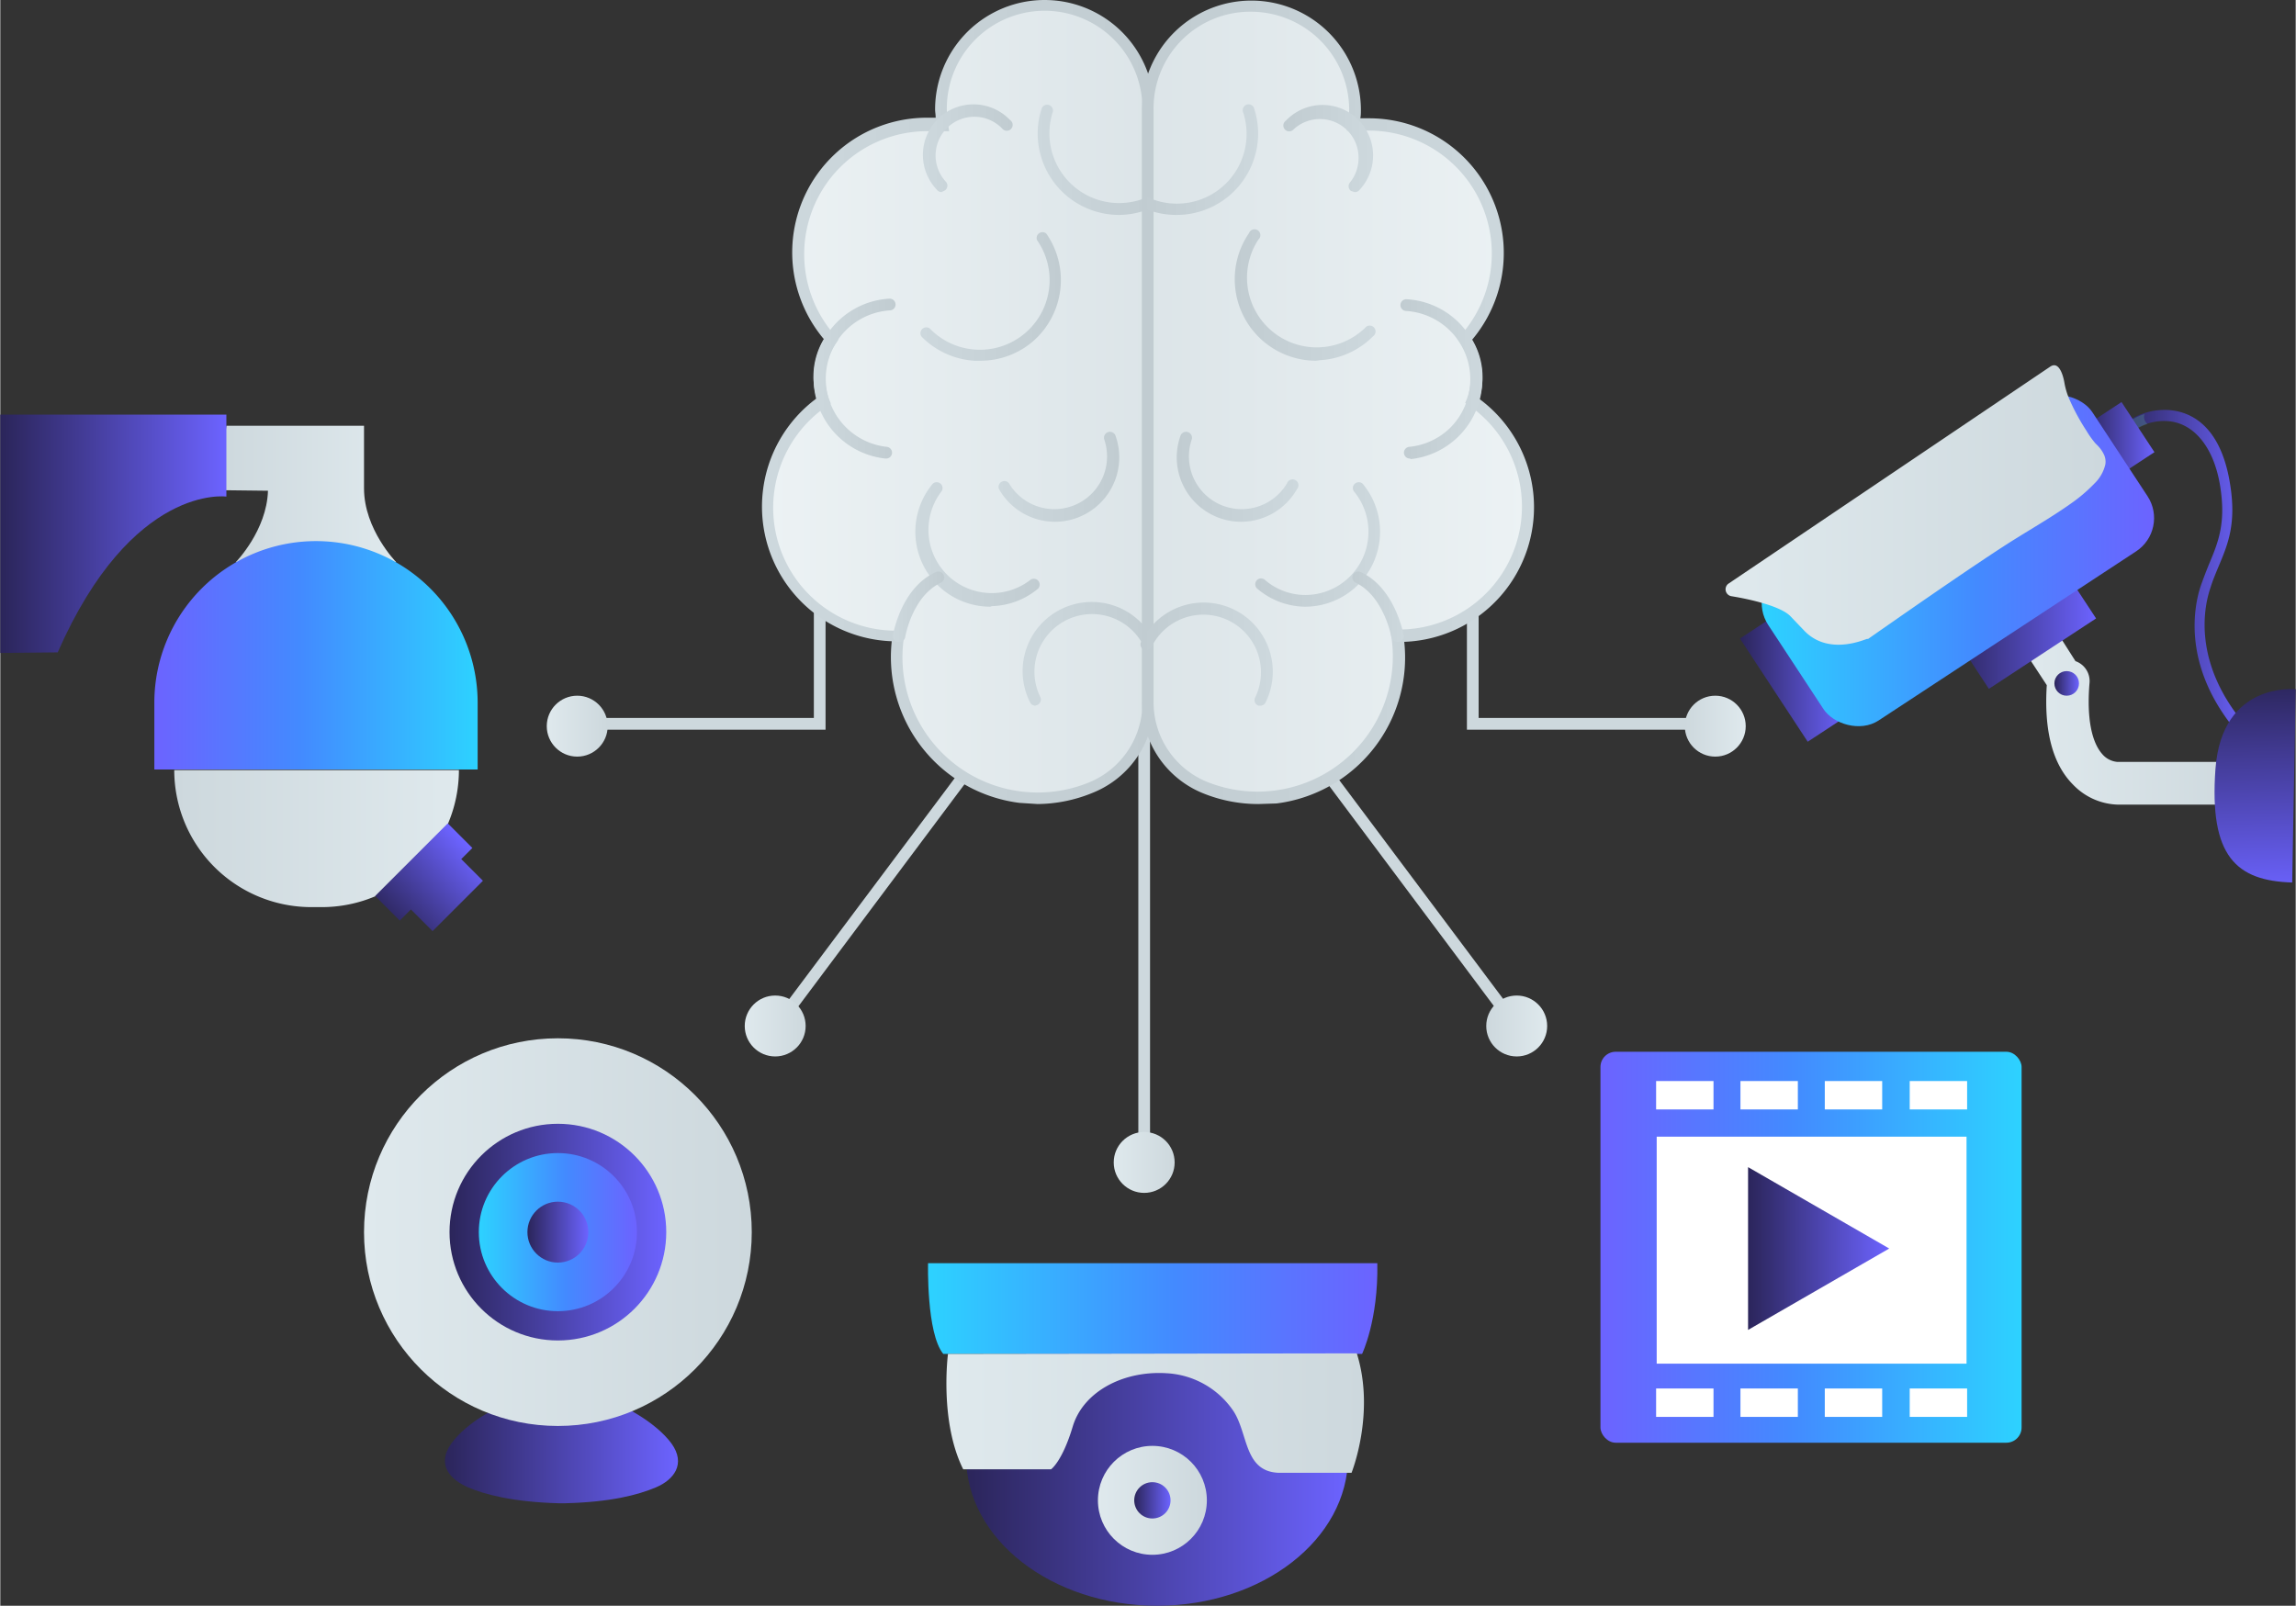 <svg width="392px" xmlns="http://www.w3.org/2000/svg" xmlns:xlink="http://www.w3.org/1999/xlink" viewBox="0 0 391.9 274.2"><rect x="0" y="0" width="391.9" height="274.2" fill="#333333" stroke="none"/><defs><linearGradient id="linear-gradient" x1="190.17" y1="198.54" x2="200.5" y2="198.54" gradientUnits="userSpaceOnUse"><stop offset="0" stop-color="#dfe9ed"/><stop offset="1" stop-color="#cdd8dd"/></linearGradient><linearGradient id="linear-gradient-2" x1="127.17" y1="175.21" x2="137.5" y2="175.21" xlink:href="#linear-gradient"/><linearGradient id="linear-gradient-3" x1="93.34" y1="123.96" x2="103.67" y2="123.96" xlink:href="#linear-gradient"/><linearGradient id="linear-gradient-4" x1="246.53" y1="246.56" x2="256.86" y2="246.56" gradientTransform="matrix(-1 0 0 1 510.64 -71.35)" xlink:href="#linear-gradient"/><linearGradient id="linear-gradient-5" x1="212.69" y1="195.31" x2="223.03" y2="195.31" gradientTransform="matrix(-1 0 0 1 510.64 -71.35)" xlink:href="#linear-gradient"/><linearGradient id="linear-gradient-6" x1="164.92" y1="248.8" x2="230.18" y2="248.8" gradientUnits="userSpaceOnUse"><stop offset="0" stop-color="#2b255a"/><stop offset="1" stop-color="#6c63ff"/></linearGradient><linearGradient id="linear-gradient-7" x1="187.39" y1="256.15" x2="205.97" y2="256.15" xlink:href="#linear-gradient"/><linearGradient id="linear-gradient-8" x1="193.58" y1="256.15" x2="199.78" y2="256.15" xlink:href="#linear-gradient-6"/><linearGradient id="linear-gradient-9" x1="171.37" y1="294.73" x2="248.01" y2="294.73" gradientUnits="userSpaceOnUse"><stop offset="0" stop-color="#2dd2ff"/><stop offset=".55" stop-color="#438aff"/><stop offset="1" stop-color="#6c63ff"/></linearGradient><linearGradient id="linear-gradient-10" x1="174.56" y1="312.66" x2="245.85" y2="312.66" xlink:href="#linear-gradient"/><linearGradient id="linear-gradient-11" x1="358.3" y1="193.71" x2="397.86" y2="193.71" xlink:href="#linear-gradient"/><linearGradient id="linear-gradient-12" x1="374.82" y1="169.35" x2="397.06" y2="169.35" xlink:href="#linear-gradient-6"/><linearGradient id="linear-gradient-13" x1="369.02" y1="146.29" x2="380.83" y2="146.29" gradientTransform="rotate(33.3 374.899 146.34)" xlink:href="#linear-gradient-6"/><linearGradient id="linear-gradient-14" x1="309.99" y1="186.93" x2="328.55" y2="186.93" gradientTransform="rotate(33.3 319.305 187.01)" xlink:href="#linear-gradient-6"/><linearGradient id="linear-gradient-15" x1="346.06" y1="177.99" x2="370.83" y2="177.99" gradientTransform="rotate(33.3 358.508 178.017)" xlink:href="#linear-gradient-6"/><linearGradient id="linear-gradient-16" x1="313.71" y1="167.05" x2="380.66" y2="167.05" gradientTransform="rotate(33.3 347.202 167.01)" xlink:href="#linear-gradient-9"/><linearGradient id="linear-gradient-17" x1="307.47" y1="157.52" x2="372.4" y2="157.52" xlink:href="#linear-gradient"/><linearGradient id="linear-gradient-18" x1="397.76" y1="187.53" x2="398.67" y2="224.1" xlink:href="#linear-gradient-6"/><linearGradient id="linear-gradient-19" x1="350.72" y1="116.7" x2="354.91" y2="116.7" xlink:href="#linear-gradient-6"/><linearGradient id="linear-gradient-20" x1="81.16" y1="157.32" x2="111.54" y2="157.32" gradientTransform="matrix(-1 0 0 1 161.73 0)" xlink:href="#linear-gradient"/><linearGradient id="linear-gradient-21" x1="110.18" y1="162.48" x2="148.71" y2="162.48" gradientTransform="matrix(-1 0 0 1 161.73 0)" gradientUnits="userSpaceOnUse"><stop offset="0" stop-color="#6c63ff"/><stop offset="1" stop-color="#2b255a"/></linearGradient><linearGradient id="linear-gradient-22" x1="67.24" y1="183.29" x2="122.43" y2="183.29" gradientTransform="matrix(1 0 0 -1 -27.94 366.58)" xlink:href="#linear-gradient-9"/><linearGradient id="linear-gradient-23" x1="70.39" y1="214.57" x2="119.04" y2="214.57" gradientTransform="matrix(-1 0 0 1 148.71 -71.35)" xlink:href="#linear-gradient"/><linearGradient id="linear-gradient-24" x1="82.22" y1="229.14" x2="68.44" y2="216.28" gradientTransform="matrix(-1 0 0 1 148.71 -71.35)" xlink:href="#linear-gradient-6"/><linearGradient id="linear-gradient-25" x1="88.85" y1="317.83" x2="128.59" y2="317.83" xlink:href="#linear-gradient-6"/><linearGradient id="linear-gradient-26" x1="62.08" y1="210.41" x2="128.31" y2="210.41" xlink:href="#linear-gradient"/><linearGradient id="linear-gradient-27" x1="76.71" y1="210.41" x2="113.68" y2="210.41" xlink:href="#linear-gradient-6"/><linearGradient id="linear-gradient-28" x1="81.72" y1="210.41" x2="108.67" y2="210.41" xlink:href="#linear-gradient-9"/><linearGradient id="linear-gradient-29" x1="90" y1="210.41" x2="100.39" y2="210.41" xlink:href="#linear-gradient-6"/><linearGradient id="linear-gradient-30" x1="273.24" y1="213" x2="345.17" y2="213" gradientUnits="userSpaceOnUse"><stop offset="0" stop-color="#6c63ff"/><stop offset=".45" stop-color="#438aff"/><stop offset="1" stop-color="#2dd2ff"/></linearGradient><linearGradient id="linear-gradient-31" x1="298.35" y1="213.22" x2="322.47" y2="213.22" xlink:href="#linear-gradient-6"/><linearGradient id="linear-gradient-32" x1="270.49" y1="139.99" x2="143.99" y2="139.99" gradientUnits="userSpaceOnUse"><stop offset="0" stop-color="#cdd8dd"/><stop offset="1" stop-color="#ecf2f4"/></linearGradient><linearGradient id="linear-gradient-33" x1="143.03" y1="139.99" x2="210" y2="139.99" gradientUnits="userSpaceOnUse"><stop offset="0" stop-color="#cdd8dd"/><stop offset="1" stop-color="#c1ccd1"/></linearGradient><linearGradient id="linear-gradient-34" x1="170.99" y1="96.93" x2="185.71" y2="96.93" xlink:href="#linear-gradient-33"/><linearGradient id="linear-gradient-35" x1="183.39" y1="152.69" x2="204.06" y2="152.69" xlink:href="#linear-gradient-33"/><linearGradient id="linear-gradient-36" x1="187.95" y1="183.41" x2="210.05" y2="183.41" xlink:href="#linear-gradient-33"/><linearGradient id="linear-gradient-37" x1="170.1" y1="121.82" x2="194.16" y2="121.82" xlink:href="#linear-gradient-33"/><linearGradient id="linear-gradient-38" x1="190.13" y1="98.56" x2="209.93" y2="98.56" xlink:href="#linear-gradient-33"/><linearGradient id="linear-gradient-39" x1="169.25" y1="164.23" x2="190.59" y2="164.23" xlink:href="#linear-gradient-33"/><linearGradient id="linear-gradient-40" x1="151.93" y1="135.95" x2="165.85" y2="135.95" xlink:href="#linear-gradient-33"/><linearGradient id="linear-gradient-41" x1="165.35" y1="174.86" x2="174.04" y2="174.86" xlink:href="#linear-gradient-33"/><linearGradient id="linear-gradient-42" x1="424.63" y1="139.99" x2="298.13" y2="139.99" gradientTransform="matrix(-1 0 0 1 572.03 0)" xlink:href="#linear-gradient-32"/><linearGradient id="linear-gradient-43" x1="297.17" y1="139.99" x2="364.14" y2="139.99" gradientTransform="matrix(-1 0 0 1 572.03 0)" xlink:href="#linear-gradient-33"/><linearGradient id="linear-gradient-44" x1="325.13" y1="96.93" x2="339.84" y2="96.93" gradientTransform="matrix(-1 0 0 1 572.03 0)" xlink:href="#linear-gradient-33"/><linearGradient id="linear-gradient-45" x1="337.52" y1="152.69" x2="358.19" y2="152.69" gradientTransform="matrix(-1 0 0 1 572.03 0)" xlink:href="#linear-gradient-33"/><linearGradient id="linear-gradient-46" x1="342.09" y1="183.41" x2="364.19" y2="183.41" gradientTransform="matrix(-1 0 0 1 572.03 0)" xlink:href="#linear-gradient-33"/><linearGradient id="linear-gradient-47" x1="324.24" y1="121.82" x2="348.3" y2="121.82" gradientTransform="matrix(-1 0 0 1 572.03 0)" xlink:href="#linear-gradient-33"/><linearGradient id="linear-gradient-48" x1="344.27" y1="98.56" x2="364.07" y2="98.56" gradientTransform="matrix(-1 0 0 1 572.03 0)" xlink:href="#linear-gradient-33"/><linearGradient id="linear-gradient-49" x1="323.39" y1="164.23" x2="344.72" y2="164.23" gradientTransform="matrix(-1 0 0 1 572.03 0)" xlink:href="#linear-gradient-33"/><linearGradient id="linear-gradient-50" x1="306.08" y1="135.95" x2="319.99" y2="135.95" gradientTransform="matrix(-1 0 0 1 572.03 0)" xlink:href="#linear-gradient-33"/><linearGradient id="linear-gradient-51" x1="319.49" y1="174.86" x2="328.18" y2="174.86" gradientTransform="matrix(-1 0 0 1 572.03 0)" xlink:href="#linear-gradient-33"/><style>.cls-2{fill:#cdd8dd}.cls-34{fill:#fff}</style></defs><g style="isolation:isolate"><g id="Layer_1" data-name="Layer 1"><path class="cls-2" d="M194.3 112.3h2v90h-2z"/><circle cx="195.3" cy="198.5" r="5.2" fill="url(#linear-gradient)"/><path class="cls-2" d="M140.9 124.6H95.2v-2h43.7v-50h2v52zM133 176.2l-1.6-1.2 35.2-47V72.6h2v56L133 176.2z"/><circle cx="132.3" cy="175.2" r="5.2" fill="url(#linear-gradient-2)"/><circle cx="98.5" cy="124" r="5.2" fill="url(#linear-gradient-3)"/><path class="cls-2" d="M296.1 124.6h-45.7v-52h2v50h43.7v2zM258.3 176.2l-35.6-47.6v-56h2V128l35.2 47-1.6 1.2z"/><circle cx="258.9" cy="175.2" r="5.2" fill="url(#linear-gradient-4)"/><circle cx="292.8" cy="124" r="5.2" fill="url(#linear-gradient-5)"/><ellipse cx="197.5" cy="248.8" rx="32.6" ry="25.4" fill="url(#linear-gradient-6)"/><circle cx="196.7" cy="256.2" r="9.3" fill="url(#linear-gradient-7)"/><circle cx="196.7" cy="256.2" r="3.1" fill="url(#linear-gradient-8)"/><path d="M171.4 287s-.3 12 2.6 15.5h71.5s2.8-5.8 2.6-15.5z" transform="translate(-13 -71.3)" fill="url(#linear-gradient-9)"/><path d="M174.8 302.5s-1.5 11.5 2.6 19.7h15s1.9-1.3 3.7-7.3 8.7-9.6 16.1-9.1a14.7 14.7 0 0111.3 6.4c2.6 3.9 1.8 10.4 7.8 10.6h12.4s4.1-10.2.9-20.4z" transform="translate(-13 -71.3)" fill="url(#linear-gradient-10)"/><path d="M394.2 201.4h-19.8a3.8 3.8 0 01-2.5-1.3c-1.9-2.1-2.7-6.4-2.2-12.2a3.6 3.6 0 00-2.4-3.7l-3.5-5.5-5.4 3.5 4 6.1c-.5 7.8 1 13.5 4.5 17a11 11 0 007.7 3.4h19.8a3.7 3.7 0 000-7.3z" transform="translate(-13 -71.3)" fill="url(#linear-gradient-11)"/><path d="M396.1 197.2a.9.9 0 01-.7-.3c-9.9-11.3-8-21.7-6.7-25.6.5-1.4 1-2.7 1.5-3.9 1.5-3.6 2.8-6.8 1.8-13.1s-4.3-10.9-9.2-11.1a9.3 9.3 0 00-6.5 2.3.9.9 0 01-1.3-1.3 11.2 11.2 0 017.8-2.9c3.4.1 9.2 1.9 10.9 12.7 1.1 6.8-.4 10.3-2 14.1-.5 1.2-1 2.4-1.4 3.7-1.2 3.6-2.9 13.2 6.4 23.8a.9.9 0 01-.1 1.3z" transform="translate(-13 -71.3)" fill="url(#linear-gradient-12)"/><path d="M379.1 142a10.8 10.8 0 00-4 2.3.9.9 0 00-.3.6l.8 1a.9.9 0 00.7-.3 9.1 9.1 0 013.3-1.9 1.5 1.5 0 01-.5-1.7z" transform="translate(-13 -71.3)" style="mix-blend-mode:multiply" fill="#5daf9b" opacity=".28"/><path transform="rotate(-33.3 249.094 132.416)" fill="url(#linear-gradient-13)" d="M371.2 141.2h7.4v10.24h-7.4z"/><path transform="rotate(-33.3 193.436 172.963)" fill="url(#linear-gradient-14)" d="M315.1 176.4h8.4v21.08h-8.4z"/><path transform="rotate(-33.3 232.69 164.12)" fill="url(#linear-gradient-15)" d="M347.5 172.1h21.9v11.81h-21.9z"/><rect x="314.1" y="151.7" width="66.2" height="30.77" rx="6.8" ry="6.8" transform="rotate(-33.3 221.416 153.099)" fill="url(#linear-gradient-16)"/><path d="M371 147.3l-.3-.3a15.4 15.4 0 01-1.5-2.1 37 37 0 01-2.8-5.1 12.5 12.5 0 01-1-3.2s-.6-3.9-2.4-2.7L308 171a1.2 1.2 0 00.5 2.1c1.9.3 8.4 1.5 10.2 3.5l2.2 2.3c4 4.3 9.9 1.8 10.8 1.5h.2c1.3-.9 18.1-12.7 25-17 3.2-2 6.5-3.9 9.6-6.1a26.5 26.5 0 004-3.4 6.6 6.6 0 001.9-3.3 2.9 2.9 0 00-.2-1.6 5.7 5.7 0 00-1.2-1.7z" transform="translate(-13 -71.3)" fill="url(#linear-gradient-17)"/><path d="M404.9 189s-12.6-1.4-13.7 13.6 3.6 19.1 13.1 19.4z" transform="translate(-13 -71.3)" fill="url(#linear-gradient-18)"/><circle cx="352.8" cy="116.7" r="2.1" fill="url(#linear-gradient-19)"/><path d="M50.2 155l1.4-11h23.5v10.7c0 7 5.5 12.6 5.5 12.6L68 170.2v.5l-1.1-.3-1.1.3v-.5l-12.6-2.9s5.3-5.4 5.5-12.2z" transform="translate(-13 -71.3)" fill="url(#linear-gradient-20)"/><path d="M13 182.8v-40.7h38.6v14s-16.1-2.3-28.8 26.6z" transform="translate(-13 -71.3)" fill="url(#linear-gradient-21)"/><path d="M39.3 163.8h55.2v11.4a27.6 27.6 0 01-27.6 27.6 27.6 27.6 0 01-27.6-27.6v-11.4z" transform="rotate(180 60.4 147.6)" fill="url(#linear-gradient-22)"/><path d="M29.7 131.5h48.6a23.4 23.4 0 01-23.4 23.4h-1.8a23.4 23.4 0 01-23.4-23.4z" fill="url(#linear-gradient-23)"/><path fill="url(#linear-gradient-24)" d="M78.7 146.7l3.7 3.7-8.6 8.6-3.7-3.7-1.9 1.9L64 153l12.4-12.4 4.2 4.2-1.9 1.9z"/><path d="M127.6 317.8c-2.8-3.8-8.4-6.4-8.4-6.4l-9.9-3.5v-.4l-.5.2-.5-.2v.4l-9.9 3.5s-5.7 2.6-8.4 6.4.1 6.3 2.9 7.5 7.7 2.5 15.5 2.7h1c7.8-.2 12.4-1.4 15.5-2.7s5.2-4 2.7-7.5z" transform="translate(-13 -71.3)" fill="url(#linear-gradient-25)"/><circle cx="95.2" cy="210.4" r="33.1" fill="url(#linear-gradient-26)"/><circle cx="95.2" cy="210.4" r="18.5" fill="url(#linear-gradient-27)"/><circle cx="95.2" cy="210.4" r="13.5" fill="url(#linear-gradient-28)"/><circle cx="95.2" cy="210.4" r="5.2" fill="url(#linear-gradient-29)"/><rect x="273.2" y="179.6" width="71.9" height="66.76" rx="2.6" ry="2.6" fill="url(#linear-gradient-30)"/><path class="cls-34" d="M282.8 194.1h52.9v38.76h-52.9zM282.7 184.6h9.8v4.85h-9.8zM297.1 184.6h9.8v4.85h-9.8zM311.5 184.6h9.8v4.85h-9.8zM326 184.6h9.8v4.85H326zM282.7 237.1h9.8v4.85h-9.8zM297.1 237.1h9.8v4.85h-9.8zM311.5 237.1h9.8v4.85h-9.8zM326 237.1h9.8v4.85H326z"/><path fill="url(#linear-gradient-31)" d="M322.5 213.2l-24.1-13.9v27.8l24.1-13.9z"/><path d="M191.2 72.3a17.6 17.6 0 00-17.6 20.3l-2.5-.2a22 22 0 00-16.4 36.7 11.4 11.4 0 00-1.3 10.5 22 22 0 0012.5 40.2h.3a24.4 24.4 0 00-.1 7 24.1 24.1 0 0033 19 15.8 15.8 0 009.7-14.7v-101a17.5 17.5 0 00-17.6-17.8z" transform="translate(-13 -71.3)" fill="url(#linear-gradient-32)"/><path d="M190.1 208.6l-3.1-.2a25.1 25.1 0 01-21.8-27.6 23 23 0 01-12.8-41.5 12.4 12.4 0 011.2-10.1 23 23 0 0117.7-37.8h1.4c0-.5-.1-1-.1-1.4a18.7 18.7 0 1137.4 0v101a16.7 16.7 0 01-10.3 15.6 25.2 25.2 0 01-9.6 2zm-22.6-29.8l-.2 1.2a23.1 23.1 0 0031.6 24.9 14.7 14.7 0 009.1-13.7V90.1a16.7 16.7 0 10-33.2 2.3l.2 1.3h-3.7a21 21 0 00-15.7 35l.5.6-.4.6a10.4 10.4 0 00-1.2 9.6l.3.7-.6.4a21 21 0 0011.9 38.4h1.5z" transform="translate(-13 -71.3)" fill="url(#linear-gradient-33)"/><path d="M173.7 104.1a1 1 0 01-.8-.4 8.6 8.6 0 0112.5-11.9 1 1 0 11-1.3 1.5 6.6 6.6 0 00-9.6 9.1 1 1 0 01-.2 1.4z" transform="translate(-13 -71.3)" fill="url(#linear-gradient-34)"/><path d="M193.1 160.4a11 11 0 01-9.6-5.6 1 1 0 011.7-1 9 9 0 0016.3-7.4 1 1 0 011.9-.7 11 11 0 01-10.3 14.7z" transform="translate(-13 -71.3)" fill="url(#linear-gradient-35)"/><path d="M189.7 191.8a1 1 0 01-.9-.6 11.8 11.8 0 0121.1-10.6 1 1 0 11-1.7 1 9.8 9.8 0 00-17.6 8.8 1 1 0 01-.6 1.3z" transform="translate(-13 -71.3)" fill="url(#linear-gradient-36)"/><path d="M180.3 132.9h-1a13.9 13.9 0 01-9-4.1 1 1 0 011.4-1.4 11.9 11.9 0 0018.3-15.1 1 1 0 011.6-1.1 13.9 13.9 0 01-2.3 18.4 13.8 13.8 0 01-9 3.3z" transform="translate(-13 -71.3)" fill="url(#linear-gradient-37)"/><path d="M204.1 108a13.9 13.9 0 01-13.3-18.2 1 1 0 011.9.6 11.9 11.9 0 0015.8 14.7 1 1 0 11.8 1.8 13.7 13.7 0 01-5.2 1.1z" transform="translate(-13 -71.3)" fill="url(#linear-gradient-38)"/><path d="M182 174.9a12.8 12.8 0 01-9.8-21 1 1 0 011.5 1.3 10.8 10.8 0 0015.2 15.1 1 1 0 011.3 1.5 12.8 12.8 0 01-7.9 3z" transform="translate(-13 -71.3)" fill="url(#linear-gradient-39)"/><path d="M164.2 149.6h-.1a13.7 13.7 0 01.7-27.3 1 1 0 01.1 2 11.7 11.7 0 00-.6 23.3 1 1 0 01-.1 2z" transform="translate(-13 -71.3)" fill="url(#linear-gradient-40)"/><path d="M166.4 180.9h-.2a1 1 0 01-.8-1.2c.1-.3 1.4-8 7.3-10.7a1 1 0 01.9 1.8c-4.9 2.3-6.1 9.2-6.1 9.3a1 1 0 01-1.1.8z" transform="translate(-13 -71.3)" fill="url(#linear-gradient-41)"/><path d="M226.7 72.3a17.6 17.6 0 0117.6 20.3l2.5-.2a22 22 0 0116.4 36.7 11.4 11.4 0 011.3 10.5 22 22 0 01-12.5 40.3h-.3a24.4 24.4 0 01.1 7 24.1 24.1 0 01-33 19 15.8 15.8 0 01-9.7-14.7V90.1a17.5 17.5 0 0117.6-17.8z" transform="translate(-13 -71.3)" fill="url(#linear-gradient-42)"/><path d="M227.8 208.6a25.1 25.1 0 01-9.6-1.9 16.7 16.7 0 01-10.3-15.6v-101a18.7 18.7 0 1137.4 0c0 .5 0 .9-.1 1.4h1.4a23 23 0 0117.7 37.8 12.4 12.4 0 011.2 10.1 23 23 0 01-12.8 41.5 25.1 25.1 0 01-21.8 27.6zm-1.3-135.3a16.5 16.5 0 00-16.6 16.8v101a14.7 14.7 0 009.1 13.7 23.1 23.1 0 0031.5-24.8l-.2-1.2h1.4a21 21 0 0012-38.3l-.6-.4.3-.7a10.4 10.4 0 00-1.2-9.6l-.4-.6.5-.6a21 21 0 00-15.7-35h-3.7l.2-1.3a16.6 16.6 0 00.2-2.4 16.8 16.8 0 00-16.8-16.6z" transform="translate(-13 -71.3)" fill="url(#linear-gradient-43)"/><path d="M244.2 104.1l-.6-.2a1 1 0 01-.2-1.4 6.6 6.6 0 001.5-4.1 6.6 6.6 0 00-11.1-5 1 1 0 11-1.3-1.5 8.6 8.6 0 0112.5 11.9 1 1 0 01-.8.3z" transform="translate(-13 -71.3)" fill="url(#linear-gradient-44)"/><path d="M224.8 160.4a11 11 0 01-10.3-14.7 1 1 0 011.9.7 9 9 0 0016.3 7.4 1 1 0 111.7 1 11 11 0 01-9.6 5.6z" transform="translate(-13 -71.3)" fill="url(#linear-gradient-45)"/><path d="M228.2 191.8h-.4a1 1 0 01-.6-1.3 9.8 9.8 0 00-17.6-8.8 1 1 0 11-1.7-1 11.8 11.8 0 0121.1 10.6 1 1 0 01-.8.5z" transform="translate(-13 -71.3)" fill="url(#linear-gradient-46)"/><path d="M237.6 132.9a13.9 13.9 0 01-13.8-12.9 13.9 13.9 0 012.4-8.9 1 1 0 111.6 1.1 11.9 11.9 0 0018.2 15.1 1 1 0 111.4 1.4 13.9 13.9 0 01-9 4.1z" transform="translate(-13 -71.3)" fill="url(#linear-gradient-47)"/><path d="M213.8 108a13.7 13.7 0 01-5.2-1 1 1 0 11.8-1.8 11.9 11.9 0 0015.8-14.7 1 1 0 111.9-.6 13.9 13.9 0 01-13.3 18.1z" transform="translate(-13 -71.3)" fill="url(#linear-gradient-48)"/><path d="M235.9 174.9h-.3a12.8 12.8 0 01-7.9-3 1 1 0 111.3-1.5 10.6 10.6 0 006.6 2.5 10.8 10.8 0 008.5-17.7 1 1 0 011.5-1.3 12.8 12.8 0 01-9.8 21z" transform="translate(-13 -71.3)" fill="url(#linear-gradient-49)"/><path d="M253.7 149.6a1 1 0 01-.1-2 11.6 11.6 0 007-3.3 11.7 11.7 0 00-7.6-19.9 1 1 0 01.1-2 13.7 13.7 0 01.7 27.3z" transform="translate(-13 -71.3)" fill="url(#linear-gradient-50)"/><path d="M251.5 180.9a1 1 0 01-1-.8c0-.1-1.3-7-6.1-9.3a1 1 0 11.9-1.8c5.8 2.7 7.2 10.4 7.3 10.7a1 1 0 01-.8 1.2z" transform="translate(-13 -71.3)" fill="url(#linear-gradient-51)"/></g></g></svg>
